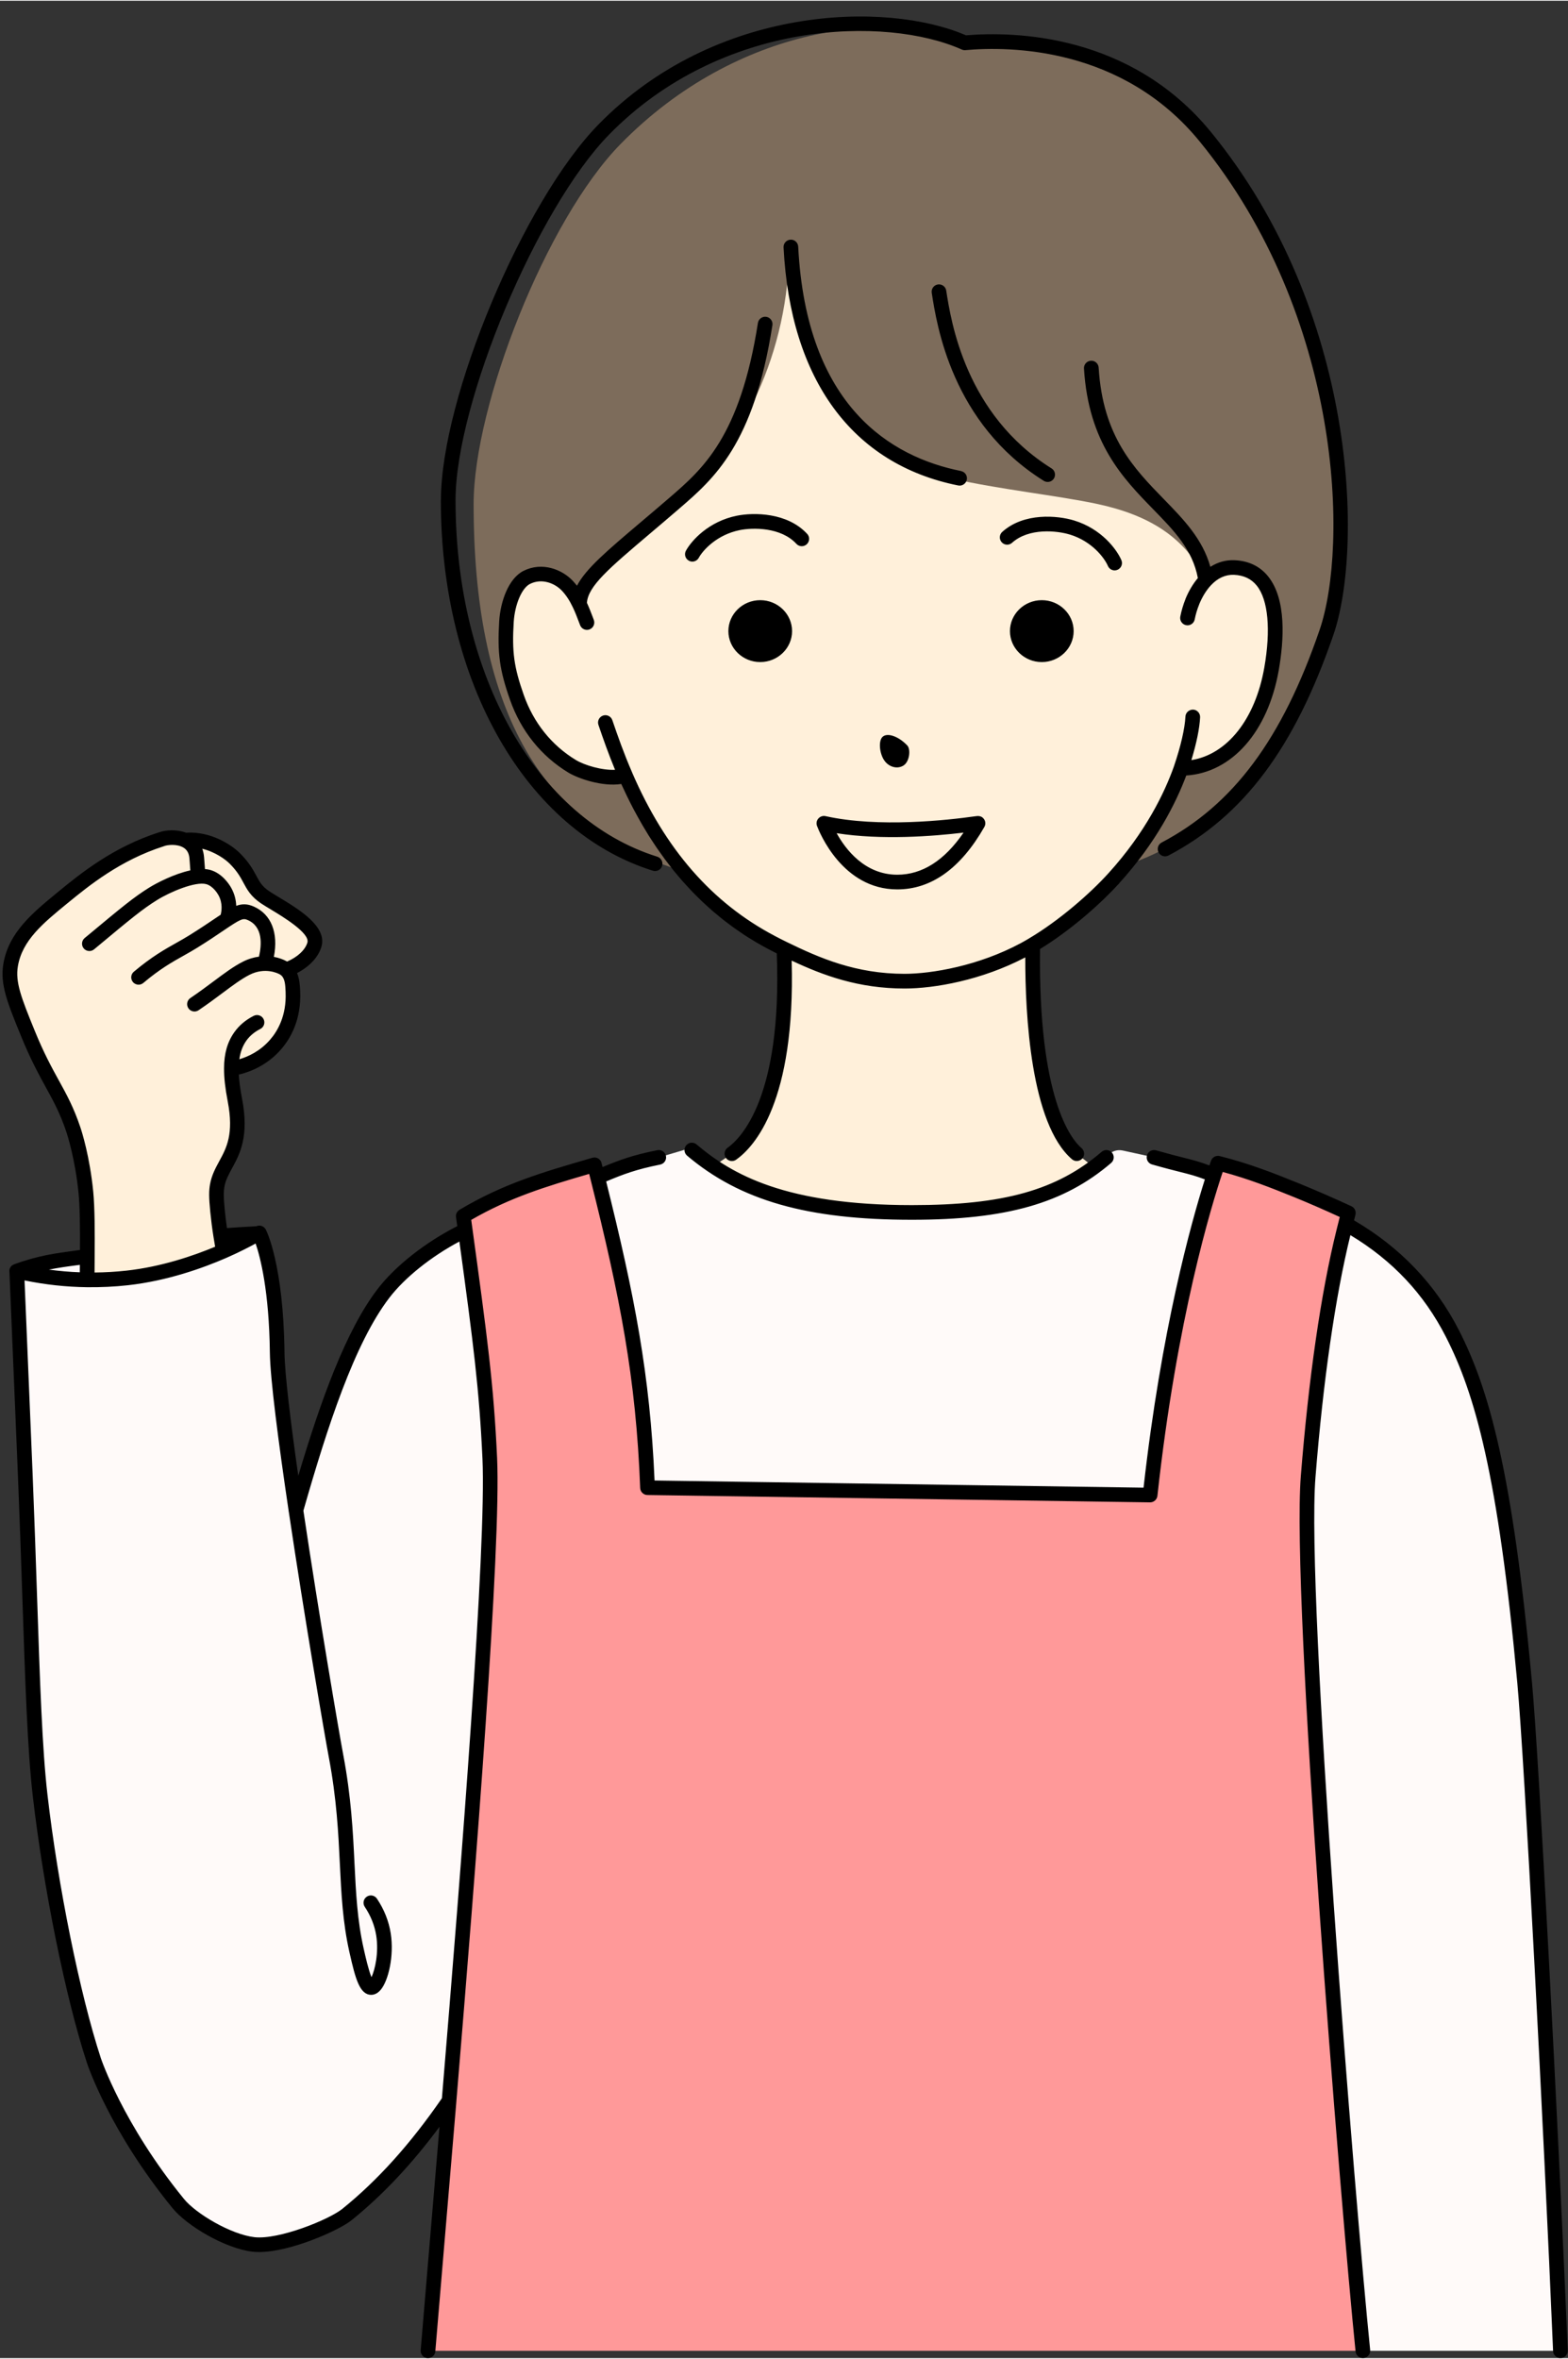 <?xml version="1.0" encoding="UTF-8" standalone="no"?><svg xmlns="http://www.w3.org/2000/svg" xmlns:xlink="http://www.w3.org/1999/xlink" data-name="レイヤー 2" fill="#000000" height="642" preserveAspectRatio="xMidYMid meet" version="1" viewBox="-0.7 -4.3 427.4 642.2" width="427" zoomAndPan="magnify"><rect x="-0.7" y="-4.3" width="427.4" height="642.2" fill="#333333" stroke="none"/><g data-name="レイヤー 1"><g><g id="change1_1"><path d="M85.01,252.84c-.84,2.87-3.83,5.53-7.73,6.87,1.7,1.5,1.77,3.91,1.86,6.05.08,1.91.25,8.54-4.72,14.28-4.38,5.04-10.02,6.24-12.06,6.55-.02,2.49.34,5.32.96,8.56,2.74,14.27-3.66,16.7-4.82,23.34-.24,1.39-.32,2.82.1,7,.19,1.92.47,4.15.87,6.69.2,1.31.44,2.69.71,4.15-6.58,2.87-15.92,6.15-26.21,7.3-3.85.43-7.5.58-10.92.53.01-2.03.03-4.18.04-6.38.05-6.42.05-13.1-.38-17.49-.89-8.99-2.92-15.59-3.42-17.06-3.4-10.12-7.09-13.23-12.4-26.24-3.69-9.03-5.52-13.65-4.69-18.57,1.29-7.67,6.98-12.47,14.16-18.35,5.85-4.78,14.58-11.98,26.97-15.93,1.2-.47,4.07-.81,6.37.23,6.53-.63,11.95,3.3,13.71,5.09,4.75,4.81,3.73,7.51,8.18,10.5,3.98,2.66,14.85,7.98,13.42,12.88ZM335.72,150.12c-3.07-.13-5.68,1.25-7.74,3.44-1.33-8.88-5.3-14.09-12.58-18.77-4.18-2.69-11.19-5.22-19-6-11-1-24-3-37-6-19.37-4.47-39.65-42.39-46-66-4.85,26.49-26.25,66.32-39,77-17.38,14.55-17.08,19.58-17.14,26.28-.86-1.81-1.9-3.5-3.27-4.96-2.59-2.77-7.09-4.32-11.09-2.32-3.23,1.61-5.22,7.02-5.54,12.03-.51,8.36.06,12.75,2.84,20.65,2.78,7.92,7.92,14.47,15.09,18.81,2.92,1.75,10.03,3.97,14.5,2.46,3.45,7.98,8.3,17.08,15.36,25.57,6.23,7.5,14.19,14.53,24.43,19.93.96.52,2.1,1.09,3.4,1.73-.03.82,2.82,43.82-14.18,55.82l-5.05,3.44c12.21,8.16,28.17,12.56,54.12,12.56,23.16,0,37.73-3.56,49.61-12.3l-4.68-3.7c-11.92-10.21-12.18-46.07-12-56.89h0c8.36-4.95,16.87-12.35,22.1-18.11,2.76-3.03,5.17-6.06,7.28-9.03,5.56-7.79,9.02-15.15,11.07-20.94,11.65-.03,21.65-10.03,24.65-27.03,2.03-11.5,2.09-27.15-10.18-27.67Z" fill="#fff0da"/></g><g id="change2_1"><path d="M360.87,167.79c-10.17,29.58-27.47,54-53.47,63,5.56-7.79,11.8-20.18,13.85-25.97,11.65-.03,21.65-10.03,24.65-27.03,2.03-11.5,2.09-27.15-10.18-27.67-3.07-.13-5.68,1.25-7.74,3.44-5.58-11.77-15.58-17.77-29.58-20.77-10.8-2.31-27-4-40-7-19.37-4.47-41-19-44-63,0,28-12.55,55.02-31.53,70-16.47,13-25.55,20.58-25.61,27.28-.86-1.81-1.9-3.5-3.27-4.96-2.59-2.77-7.09-4.32-11.09-2.32-3.23,1.61-5.22,7.02-5.54,12.03-.51,8.36.06,12.75,2.84,20.65,2.78,7.92,7.92,14.47,15.09,18.81,2.92,1.75,10.03,3.97,14.5,2.46,3.45,7.98,8.55,17.56,15.61,26.05-40-12-57-46-57-100,0-26.94,19.8-77.38,40-98C200.52,1.98,242.29-1.75,262.26,7.16c21.78-1.95,48.05,4.11,65.61,25.63,40,49,40.8,112.32,33,135Z" fill="#7d6c5b"/></g><g id="change3_1"><path d="M121.7,567.81h0c-6.87,10.01-15.9,21.36-27.83,30.98-3.74,3.02-18.03,9-25.47,8.15-6.84-.8-16.91-6.7-20.53-11.15-17.09-20.96-23-39-23-39-6.07-18.54-11.95-48.91-14.64-72.21-2.08-18.03-2.47-49.14-4.02-86.74-.5-12.01-1.29-31.36-2.34-56.04h0c7.36-2.67,12.07-3.03,19.22-4.02-.01,2.2-.03,4.35-.04,6.38,3.42.05,7.07-.1,10.92-.53,10.29-1.15,19.63-4.43,26.21-7.3-.27-1.46-.51-2.84-.71-4.15,3.49-.3,6.87-.5,10.24-.66.18-.1.27-.15.27-.15,0,0,4.58,8.81,4.87,32.57.09,7.11,2.32,24.23,5.11,42.94,6.34-22.17,13.91-46.1,23.91-59.09,4.6-5.97,13.78-13.01,22.21-17.34,4.25,31,5.82,42.91,6.72,62.34,1.1,23.67-5.58,108.74-11.1,175.02ZM313.87,310.79s0,0,0,0c-3.51-.76-6.31-1.38-8.55-1.87-1.58-.35-3.23.26-4.2,1.55l-.24.32s0,0,0,0c-1.11.95-2.24,1.85-3.39,2.7-11.88,8.74-26.45,12.3-49.61,12.3-25.95,0-41.91-4.4-54.12-12.56-1.38-.92-3.8-3.23-5.81-5.11,0,0,0,0-.01,0l-9.05,2.68s0,0,0,0c-5.3,1.06-11.49,3.42-16.64,5.55,0,0,0,0,0,.02,8.36,33.4,12.46,55.19,13.58,84.43,0,0,0,.01.01.01l136.99,2c4.81-44.09,13.24-74.5,17.42-87.22-4.45-1.59-8.63-2.58-16.35-4.78ZM414.87,453.79c-5-54-11-78-19.68-95-4.85-9.5-14.5-21.38-29.08-30.01-.28,1.13-.5,2.04-.58,2.35-4.26,17.23-7.59,40.66-9.66,66.66-2.6,32.71,10.71,196.85,14.91,238.11h53.85c-2.5-59.02-7.78-160.73-9.76-182.11Z" fill="#fffaf9"/></g><g id="change4_1"><path d="M370.78,635.9H115.96c1.25-15.23,3.39-39.97,5.74-68.08h0c5.52-66.29,12.2-151.36,11.1-175.03-.9-19.43-2.47-31.34-6.72-62.34-.06-.5-.13-1-.2-1.51-.1-.71-.2-1.43-.3-2.16,11.88-7.07,22.31-10.06,35.75-13.97.17.65.33,1.3.49,1.93.12.48.24.96.36,1.43,0,.06.03.11.04.17,8.36,33.41,12.46,55.2,13.58,84.45l137,2c4.81-44.09,13.24-74.5,17.42-87.22.4-1.23.76-2.3,1.08-3.2,8.01,1.99,15.16,4.84,21.5,7.42,4.9,2,9.58,4.05,14.03,6.12-.24.98-.5,1.99-.72,2.87-.28,1.13-.5,2.04-.58,2.35-4.26,17.23-7.59,40.66-9.66,66.66-2.6,32.71,10.71,196.85,14.91,238.11Z" fill="#ff9999"/></g><g id="change5_1"><path d="M222.36,218.48c-.48.55-.62,1.33-.36,2.02.67,1.77,6.94,17.29,21.87,17.29,9.3,0,17.29-5.72,23.74-17.01.38-.66.35-1.49-.08-2.12-.71-1.03-1.71-.89-2.5-.78-7.43,1.05-26.27,3.16-40.71-.05-.71-.16-1.46.09-1.94.64ZM261.94,222.32c-5.22,7.62-11.28,11.47-18.06,11.47-8.87,0-14.1-6.92-16.53-11.31,12.28,1.93,26.38.83,34.59-.16ZM304.38,236.13c-4.68,5.14-12.84,12.55-21.59,17.9-.51,40.85,8.51,51.84,11.31,54.24.84.72.94,1.98.22,2.82-.4.46-.96.7-1.52.7-.46,0-.92-.16-1.3-.48-11.26-9.65-12.76-39.44-12.73-55-11.93,6.24-24.76,8.48-32.9,8.48-12.6,0-22.19-3.57-30.78-7.6,1.06,38.47-10.16,50.72-15.13,54.23-.35.25-.75.37-1.15.37-.63,0-1.25-.29-1.64-.85-.64-.9-.42-2.15.48-2.79,3.53-2.49,14.88-13.67,13.38-52.92-.83-.42-1.66-.84-2.39-1.23-1.09-.58-2.17-1.18-3.23-1.8-.34-.2-.68-.42-1.02-.63-.71-.43-1.42-.86-2.12-1.32-.4-.26-.79-.54-1.19-.81-.62-.42-1.25-.84-1.86-1.28-.42-.3-.83-.62-1.24-.93-.57-.43-1.15-.85-1.71-1.3-.42-.33-.83-.68-1.24-1.02-.54-.45-1.09-.89-1.62-1.35-.41-.36-.82-.74-1.22-1.1-.52-.47-1.04-.93-1.54-1.41-.41-.39-.8-.79-1.2-1.18-.49-.49-.99-.97-1.47-1.47-.4-.41-.78-.84-1.17-1.26-.47-.51-.94-1.01-1.41-1.54-.38-.44-.76-.89-1.14-1.33-.45-.53-.9-1.06-1.34-1.6-.37-.46-.74-.94-1.1-1.41-.43-.55-.86-1.1-1.28-1.67-.36-.48-.71-.98-1.06-1.48-.41-.57-.82-1.15-1.22-1.73-.35-.51-.69-1.03-1.03-1.55-.39-.59-.78-1.19-1.16-1.79-.34-.54-.66-1.09-.99-1.64-.37-.61-.74-1.22-1.09-1.85-.32-.56-.64-1.14-.96-1.71-.35-.63-.7-1.26-1.04-1.91-.31-.59-.61-1.19-.92-1.79-.33-.65-.65-1.3-.97-1.96-.3-.62-.59-1.25-.88-1.88-.19-.41-.39-.81-.58-1.23-5.15.8-11.68-1.46-14.37-3.07-7.46-4.51-12.97-11.38-15.95-19.86-2.85-8.09-3.48-12.7-2.95-21.43.34-5.34,2.53-11.65,6.64-13.7,5.1-2.55,10.54-.36,13.44,2.74.39.42.76.86,1.12,1.32,2.42-4.64,8.16-9.5,17.24-17.19,2.35-1.99,4.93-4.17,7.75-6.6l.23-.2c9.03-7.78,19.25-16.59,24.1-47.6.17-1.09,1.21-1.84,2.28-1.67,1.09.17,1.84,1.19,1.67,2.28-5.07,32.46-15.89,41.78-25.44,50.01l-.23.2c-2.83,2.44-5.42,4.63-7.78,6.63-11.08,9.39-16.78,14.22-17.11,18.79.61,1.32,1.13,2.67,1.63,3.99l.25.67c.39,1.03-.13,2.19-1.16,2.58-.23.09-.47.13-.71.13-.81,0-1.57-.49-1.87-1.29l-.26-.68c-.53-1.41-1.08-2.86-1.72-4.18,0,0,0-.01-.01-.02-.86-1.82-1.82-3.27-2.92-4.45-1.92-2.06-5.48-3.53-8.74-1.9-2.23,1.11-4.13,5.57-4.44,10.37-.5,8.19.06,12.28,2.73,19.86,2.67,7.6,7.59,13.74,14.24,17.76,2.35,1.41,7.08,2.83,10.65,2.65-1.84-4.45-3.25-8.47-4.53-12.23-.36-1.04.2-2.18,1.25-2.54,1.04-.36,2.18.2,2.54,1.25,1.48,4.33,3.11,8.99,5.39,14.24,0,0,0,.01,0,.02,9.05,20.94,21.77,35.5,38.89,44.52,1.01.55,2.21,1.14,3.35,1.7,8.94,4.36,18.79,8.62,32.01,8.62,7.45,0,20.22-2.19,31.7-8.36.7-.38,1.41-.78,2.11-1.2.01,0,.02-.01.03-.02,8.26-4.88,16.69-12.25,21.7-17.77,10.24-11.26,15.4-22.11,17.93-29.25,0,0,0-.01,0-.02,1.82-5.34,2.95-10.24,3.1-13.45.05-1.1,1.01-1.93,2.09-1.91,1.1.05,1.96.99,1.91,2.09-.14,3-.98,7.08-2.38,11.67,9.74-1.56,17.39-11.09,19.87-25.15,1.82-10.34,1.08-18.5-2.05-22.39-1.5-1.86-3.54-2.82-6.25-2.94-2.25-.07-4.35.85-6.2,2.81-1.27,1.35-2.38,3.14-3.23,5.2,0,.02-.01.05-.02.08-.53,1.3-.94,2.67-1.21,4.06-.19.95-1.02,1.61-1.96,1.61-.13,0-.26-.01-.39-.04-1.08-.21-1.79-1.26-1.58-2.35.32-1.61.79-3.19,1.39-4.7.01-.04.02-.08.03-.11.88-2.16,2.04-4.09,3.37-5.68-1.45-7.72-6.4-12.82-12.12-18.68-8.29-8.5-17.69-18.14-18.92-38.4-.07-1.1.77-2.05,1.88-2.12,1.11-.08,2.05.77,2.12,1.88,1.14,18.77,9.61,27.45,17.79,35.85,5.39,5.53,10.52,10.8,12.66,18.42,2.01-1.28,4.23-1.91,6.56-1.81,3.87.16,6.97,1.65,9.2,4.43,5,6.23,4.32,17.35,2.87,25.59-2.96,16.76-12.77,27.83-25.2,28.63-2.8,7.47-8.18,18.24-18.29,29.36ZM119.48,131.79c0-27.9,22.49-81.49,42.97-102.4C194.26-3.11,240.76-4.31,262.6,5.12c13.17-1.09,44.88-.48,66.82,26.4,39.98,48.98,41.45,113.34,33.34,136.92-10.58,30.78-24.45,49.32-44.96,60.12-.97.51-2.19.14-2.7-.84-.51-.98-.14-2.19.84-2.7,19.54-10.29,32.82-28.14,43.04-57.88,7.85-22.84,6.33-85.32-32.66-133.08-21.03-25.76-51.68-25.99-63.88-24.9-.34.03-.68-.03-.99-.17C240.83-.21,196.02.8,165.3,32.19c-19.54,19.95-41.83,73.01-41.83,99.6,0,47.79,22.1,86.81,54.99,97.09,1.05.33,1.64,1.45,1.31,2.51-.27.86-1.06,1.4-1.91,1.4-.2,0-.4-.03-.6-.09-34.57-10.8-57.8-51.36-57.8-100.91ZM302.39,309.49c.72.84.62,2.1-.22,2.82-12.84,11-28.57,15.48-54.3,15.48-28.49,0-46.82-5.23-61.29-17.47-.84-.71-.95-1.97-.23-2.82.71-.84,1.97-.95,2.82-.23,9.66,8.17,24.19,16.53,58.71,16.53,25,0,39.5-4.07,51.7-14.52.84-.72,2.1-.62,2.82.22ZM416.86,453.6c-5.33-57.55-11.8-79.89-19.89-95.72-6.4-12.54-16.02-22.59-28.59-29.93l.39-1.56s0,0,0,0c.03-.12.05-.25.05-.37,0,0,0-.02,0-.03,0-.12,0-.24-.02-.36,0-.01,0-.02,0-.03-.08-.48-.33-.91-.71-1.23-.02-.02-.04-.04-.07-.06-.05-.04-.1-.06-.16-.09-.06-.04-.12-.08-.19-.11,0,0,0,0-.01,0-4.6-2.14-9.35-4.21-14.12-6.16-6.98-2.84-13.9-5.55-21.77-7.51-.04,0-.07,0-.11-.02-.07-.01-.14-.02-.2-.03-.06,0-.13,0-.19,0-.07,0-.13,0-.2.01-.06,0-.12.02-.19.03-.06.01-.13.03-.19.05-.06.02-.12.04-.18.06-.06.02-.12.05-.17.08-.06.03-.11.06-.16.1-.05.04-.1.07-.15.11-.05.04-.1.08-.15.13-.04.04-.09.09-.13.14-.04.05-.08.11-.12.17-.03.05-.07.1-.1.16-.03.06-.06.13-.09.19-.01.03-.03.06-.04.09-.12.34-.27.77-.44,1.28-2.63-1-4.31-1.43-6.94-2.09-1.84-.46-4.13-1.04-7.61-2.03-1.06-.3-2.17.31-2.47,1.38s.31,2.17,1.38,2.47c3.54,1.01,5.86,1.59,7.73,2.06,2.61.66,4.16,1.05,6.67,2.01-3.77,11.91-11.88,40.98-16.71,83.98l-133.29-1.95c-1.24-28.84-5.46-50.45-13.19-81.47,4.72-1.98,8.1-3.27,14.73-4.6,1.08-.22,1.79-1.27,1.57-2.35-.22-1.08-1.27-1.79-2.35-1.57-6.72,1.34-10.39,2.7-14.93,4.6-.09-.37-.19-.75-.29-1.12,0,0,0-.01,0-.02,0-.01,0-.02,0-.04-.02-.08-.06-.14-.09-.22-.02-.04-.03-.09-.05-.13-.04-.07-.08-.14-.13-.2-.03-.04-.05-.09-.09-.13-.04-.05-.09-.1-.13-.14-.05-.05-.09-.1-.14-.14-.04-.03-.08-.06-.12-.09-.06-.05-.13-.09-.2-.13-.04-.02-.07-.03-.11-.05-.08-.04-.16-.08-.24-.1-.04-.01-.07-.02-.11-.03-.09-.02-.17-.05-.26-.06-.05,0-.09,0-.14,0-.08,0-.17-.01-.25,0-.06,0-.11.02-.17.03-.07.01-.13.01-.2.03-.01,0-.02,0-.03.01,0,0-.01,0-.02,0l-.48.14c-13.28,3.86-23.77,6.91-35.72,14.02-.24.14-.44.32-.61.54,0,0,0,.01-.01.02-.29.4-.44.91-.36,1.44l.3,2.16c.01.11.03.21.04.31-8.65,4.38-16.88,10.84-21.65,17.05-8.76,11.38-15.63,30.68-21.68,50.95-2.13-14.93-3.69-27.77-3.76-33.61-.29-23.95-4.9-33.09-5.1-33.47-.26-.49-.71-.86-1.24-1-.45-.13-.92-.08-1.34.11-2.97.14-5.57.3-8,.49-.24-1.65-.43-3.24-.58-4.75-.42-4.17-.31-5.35-.12-6.46.32-1.84,1.14-3.35,2.09-5.09,2.1-3.85,4.71-8.65,2.72-18.97-.5-2.57-.78-4.69-.89-6.54,3.17-.75,7.77-2.55,11.53-6.88,2.55-2.94,5.52-8.04,5.21-15.68v-.17c-.08-1.53-.17-3.31-.86-4.93,3.34-1.71,5.81-4.32,6.65-7.18,1.61-5.51-6.07-10.15-11.68-13.53-1.01-.61-1.89-1.14-2.54-1.58-1.97-1.32-2.58-2.46-3.52-4.2-.86-1.6-1.94-3.6-4.35-6.04-2.33-2.37-8.02-6.15-14.83-5.71-2.59-.97-5.58-.73-7.25-.12-.01,0-.03,0-.04,0-12.61,4.02-21.52,11.3-27.42,16.12l-.2.17c-6.91,5.66-13.43,11-14.87,19.56-.94,5.58,1.1,10.58,4.81,19.66,2.59,6.36,4.82,10.41,6.78,13.99,2.08,3.78,3.87,7.05,5.58,12.13.24.73,2.4,7.38,3.32,16.63.38,3.86.42,9.65.39,15.54-.34.05-.69.09-1.02.14-5.76.76-10.31,1.37-16.89,3.74h0s-.06.04-.09.05c-.15.06-.29.14-.42.23-.03.02-.07.03-.1.05-.57.46-.8,1.17-.7,1.85.78,18.3,1.41,33.66,1.89,45.25l.44,10.57c.47,11.53.83,22.22,1.18,32.56.78,23.32,1.4,41.75,2.85,54.33,2.9,25.12,8.96,54.98,14.73,72.6.25.75,6.22,18.63,23.35,39.64,3.87,4.76,14.26,10.99,21.86,11.88.55.06,1.13.09,1.74.09,8.46,0,21.69-5.83,25.21-8.67,8.47-6.83,16.36-15.2,23.97-25.45-.91,10.83-1.78,21.06-2.56,30.3-1.03,12.17-1.92,22.64-2.57,30.55-.09,1.1.73,2.07,1.83,2.16.06,0,.11,0,.17,0,1.03,0,1.91-.79,1.99-1.84.65-7.9,1.54-18.37,2.57-30.54.96-11.28,2.04-24.02,3.17-37.54,0-.02,0-.04,0-.06,5.3-63.68,12.22-151.1,11.1-175.23-.93-20.16-2.69-33-6.94-64.04l-.11-.82c10.61-6.12,20.28-9.07,32.15-12.53l.34,1.35c8.1,32.34,12.42,54.24,13.56,84.21.04,1.06.91,1.91,1.97,1.92l137,2h.03c1.02,0,1.88-.77,1.99-1.78,5.28-48.39,14.78-79.27,17.8-88.23,6.9,1.85,13.16,4.3,19.46,6.86,4.2,1.71,8.37,3.54,12.44,5.41-.42,1.68-.79,3.17-.9,3.6-4.23,17.09-7.58,40.25-9.71,66.98-2.61,32.84,10.84,198.47,14.92,238.47.1,1.03.97,1.8,1.99,1.8.07,0,.14,0,.2-.01,1.1-.11,1.9-1.09,1.79-2.19-4.06-39.92-17.5-205.14-14.91-237.75,2.1-26.33,5.39-49.12,9.52-65.96,11.54,6.95,20.07,16.03,26.03,27.71,7.88,15.42,14.2,37.36,19.47,94.28,1.94,20.95,7.14,120.29,9.75,182.01.04,1.07.93,1.92,2,1.92.03,0,.06,0,.09,0,1.1-.05,1.96-.98,1.91-2.08-2.62-61.76-7.82-161.21-9.77-182.21ZM65.66,235.99c.99,1.84,2.02,3.75,4.81,5.62.74.49,1.65,1.04,2.71,1.68,3.19,1.92,10.65,6.42,9.91,8.98-.6,2.03-2.73,3.99-5.55,5.18-.05-.03-.1-.06-.14-.09-.95-.52-2.13-.95-3.45-1.19,1.27-6.53-.69-11.58-5.46-13.7-1.76-.78-3.19-.79-4.8-.2-.05-1.49-.41-3.22-1.41-4.98-.52-.91-2.47-3.96-5.78-4.83-.42-.11-.87-.17-1.33-.21-.04-.57-.09-1.28-.16-2.17l-.08-.99c-.07-.91-.25-1.69-.5-2.38,3.5.86,6.3,2.87,7.55,4.14,2.01,2.03,2.86,3.61,3.68,5.13ZM15.32,289.8c-1.91-3.48-4.08-7.42-6.58-13.57-3.69-9.03-5.29-13.21-4.57-17.49,1.19-7.08,6.87-11.74,13.46-17.13l.2-.16c5.66-4.63,14.22-11.62,26.1-15.41.02,0,.04-.02.06-.03.02,0,.05-.01.07-.02.83-.33,3.53-.67,5.3.45.96.6,1.48,1.57,1.58,2.96l.08,1c.06.75.12,1.55.16,2.21-4.42.95-9.2,3.44-11.21,4.69-4.22,2.63-7.34,5.22-16.61,12.93l-.98.81c-.85.71-.97,1.97-.26,2.82.4.48.96.72,1.54.72.45,0,.9-.15,1.28-.46l.98-.81c9.11-7.58,12.18-10.13,16.17-12.61,3.63-2.27,10.49-5.12,13.39-4.35,1.85.49,3.1,2.54,3.33,2.95,1.3,2.28.85,4.59.64,5.39-.48.32-.99.66-1.54,1.03-1.8,1.22-4.05,2.73-7.01,4.58-1.13.7-2.26,1.34-3.45,2.01-3.2,1.79-6.82,3.83-11.67,7.91-.85.71-.95,1.97-.24,2.82.4.47.96.71,1.53.71.45,0,.91-.15,1.29-.47,4.56-3.84,7.86-5.69,11.06-7.48,1.24-.7,2.4-1.35,3.61-2.1,3.03-1.88,5.3-3.42,7.13-4.66,4.8-3.24,5.36-3.49,6.71-2.88,4.1,1.82,3.79,6.67,3.02,9.95-1.42.19-2.91.62-4.41,1.39-2.56,1.3-5.03,3.15-7.9,5.29-1.86,1.39-3.98,2.97-6.39,4.6-.92.62-1.16,1.86-.54,2.78.62.92,1.86,1.16,2.78.54,2.5-1.69,4.65-3.29,6.55-4.71,2.72-2.03,5.07-3.79,7.33-4.94,4.27-2.17,7.79-.38,8.2-.15.15.08.3.19.46.32,1.02.9,1.1,2.64,1.18,4.47v.16c.26,6.32-2.16,10.5-4.23,12.88-2.67,3.08-5.88,4.58-8.38,5.33.28-2,.9-3.65,1.92-5.09.93-1.3,2.21-2.37,3.8-3.17.99-.5,1.38-1.7.88-2.69-.5-.99-1.7-1.38-2.69-.88-2.17,1.1-3.94,2.58-5.25,4.42-1.92,2.69-2.82,5.83-2.83,9.85,0,0,0,0,0,0,0,.03,0,.06,0,.09-.01,2.48.3,5.32,1,8.94,1.71,8.92-.33,12.67-2.31,16.3-1.02,1.88-2.08,3.83-2.52,6.32-.29,1.66-.35,3.28.08,7.54.21,2.12.5,4.41.88,6.8.13.83.27,1.7.44,2.63-6.01,2.51-14.69,5.47-24.18,6.52-2.86.32-5.77.48-8.69.51,0-.47,0-.95.01-1.43l.02-2.93c.05-6.58.04-13.27-.39-17.7-.94-9.48-3.08-16.25-3.51-17.51-1.82-5.42-3.7-8.83-5.87-12.78ZM20.6,340.13c.15-.02.31-.04.47-.06v.62c0,.48-.01.95-.01,1.41-2.81-.1-5.63-.35-8.44-.73,2.57-.52,5.07-.86,7.98-1.24ZM119.75,567.11c-8.62,12.49-17.5,22.35-27.13,30.12-3.64,2.94-17.32,8.48-23.98,7.72-6.39-.75-15.9-6.36-19.21-10.43-16.62-20.39-22.59-38.18-22.65-38.36-5.7-17.4-11.68-46.93-14.55-71.82-1.43-12.42-2.05-30.77-2.83-54-.35-10.35-.71-21.05-1.18-32.59l-.44-10.57c-.46-11.1-1.06-25.66-1.79-42.87,5.64,1.16,11.36,1.78,17.04,1.85h.03c3.73.04,7.47-.13,11.14-.54,10.79-1.2,20.52-4.72,26.8-7.45,3.55-1.56,6.28-2.98,7.98-3.91,1.27,3.71,3.68,12.9,3.88,29.71.08,7.1,2.32,24.28,5.11,43.07,0,.13.03.26.06.38,4.28,28.78,9.83,61.17,10.89,66.75,2.16,11.39,2.62,20.84,3.02,29.18.4,8.12.77,15.79,2.59,23.89l.07.3c1.59,7.09,2.78,11.39,5.89,11.39h.01c.65,0,1.62-.24,2.56-1.35,2.1-2.47,3.7-9.23,2.75-15.36-.52-3.33-1.78-6.52-3.76-9.48-.61-.92-1.86-1.17-2.77-.55-.92.61-1.17,1.86-.55,2.77,1.65,2.47,2.7,5.12,3.13,7.88.72,4.63-.35,9.28-1.3,11.29-.8-1.89-1.65-5.66-2.06-7.48l-.07-.3c-1.75-7.77-2.11-15.27-2.5-23.21-.41-8.47-.88-18.07-3.09-29.73-1.05-5.56-6.58-37.78-10.84-66.38,6.54-22.83,13.91-45.6,23.46-58.03,4.21-5.48,11.37-11.19,19.06-15.28,3.79,27.68,5.41,40.18,6.29,59.15,1.11,23.84-5.76,110.7-11.05,174.23ZM240.12,202.32c-1.16-2.02-1.38-5.22-.15-6.18,1.39-1.09,4.4.06,6.65,2.46.96,1.03.64,4.5-1.16,5.51-1.8,1.03-4.19.22-5.34-1.8ZM290.87,141.11c-3.42-1.04-11.1-1.89-15.71,2.26-.82.74-2.09.67-2.82-.15-.74-.82-.67-2.08.15-2.82,5.93-5.34,15.08-4.47,19.55-3.12,7.49,2.27,11.64,7.86,12.92,10.81.44,1.01-.03,2.19-1.04,2.63-.26.11-.53.17-.79.17-.77,0-1.51-.45-1.84-1.21-.93-2.16-4.31-6.72-10.4-8.57ZM219.32,140.94c.75.81.69,2.08-.12,2.83-.82.75-2.08.69-2.83-.12-4.2-4.58-11.93-4.45-15.43-3.74-6.25,1.26-10.04,5.48-11.17,7.54-.36.66-1.05,1.04-1.75,1.04-.33,0-.66-.08-.96-.25-.97-.53-1.32-1.75-.79-2.72,1.55-2.81,6.22-7.99,13.88-9.53,4.58-.92,13.77-.92,19.17,4.96ZM291.95,167.43c0,4.65-3.9,8.43-8.68,8.43s-8.68-3.78-8.68-8.43,3.9-8.43,8.68-8.43,8.68,3.78,8.68,8.43ZM206.52,159c4.79,0,8.68,3.78,8.68,8.43s-3.9,8.43-8.68,8.43-8.68-3.78-8.68-8.43,3.9-8.43,8.68-8.43ZM261.26,123.83c1.08.22,1.79,1.27,1.57,2.35-.19.95-1.03,1.61-1.96,1.61-.13,0-.26-.01-.39-.04-28.85-5.77-45.76-28.8-47.6-64.86-.06-1.1.79-2.04,1.89-2.1,1.11-.07,2.04.79,2.1,1.89,2.24,43.64,25.38,57.34,44.4,61.14ZM286.57,125.85c-.38.61-1.03.94-1.7.94-.36,0-.73-.1-1.06-.3-25.05-15.65-29.18-42.43-30.54-51.22-.17-1.09.58-2.11,1.67-2.28,1.09-.16,2.11.58,2.28,1.67,1.29,8.35,5.22,33.76,28.71,48.44.94.59,1.22,1.82.64,2.76Z" fill="#000000"/></g></g></g></svg>